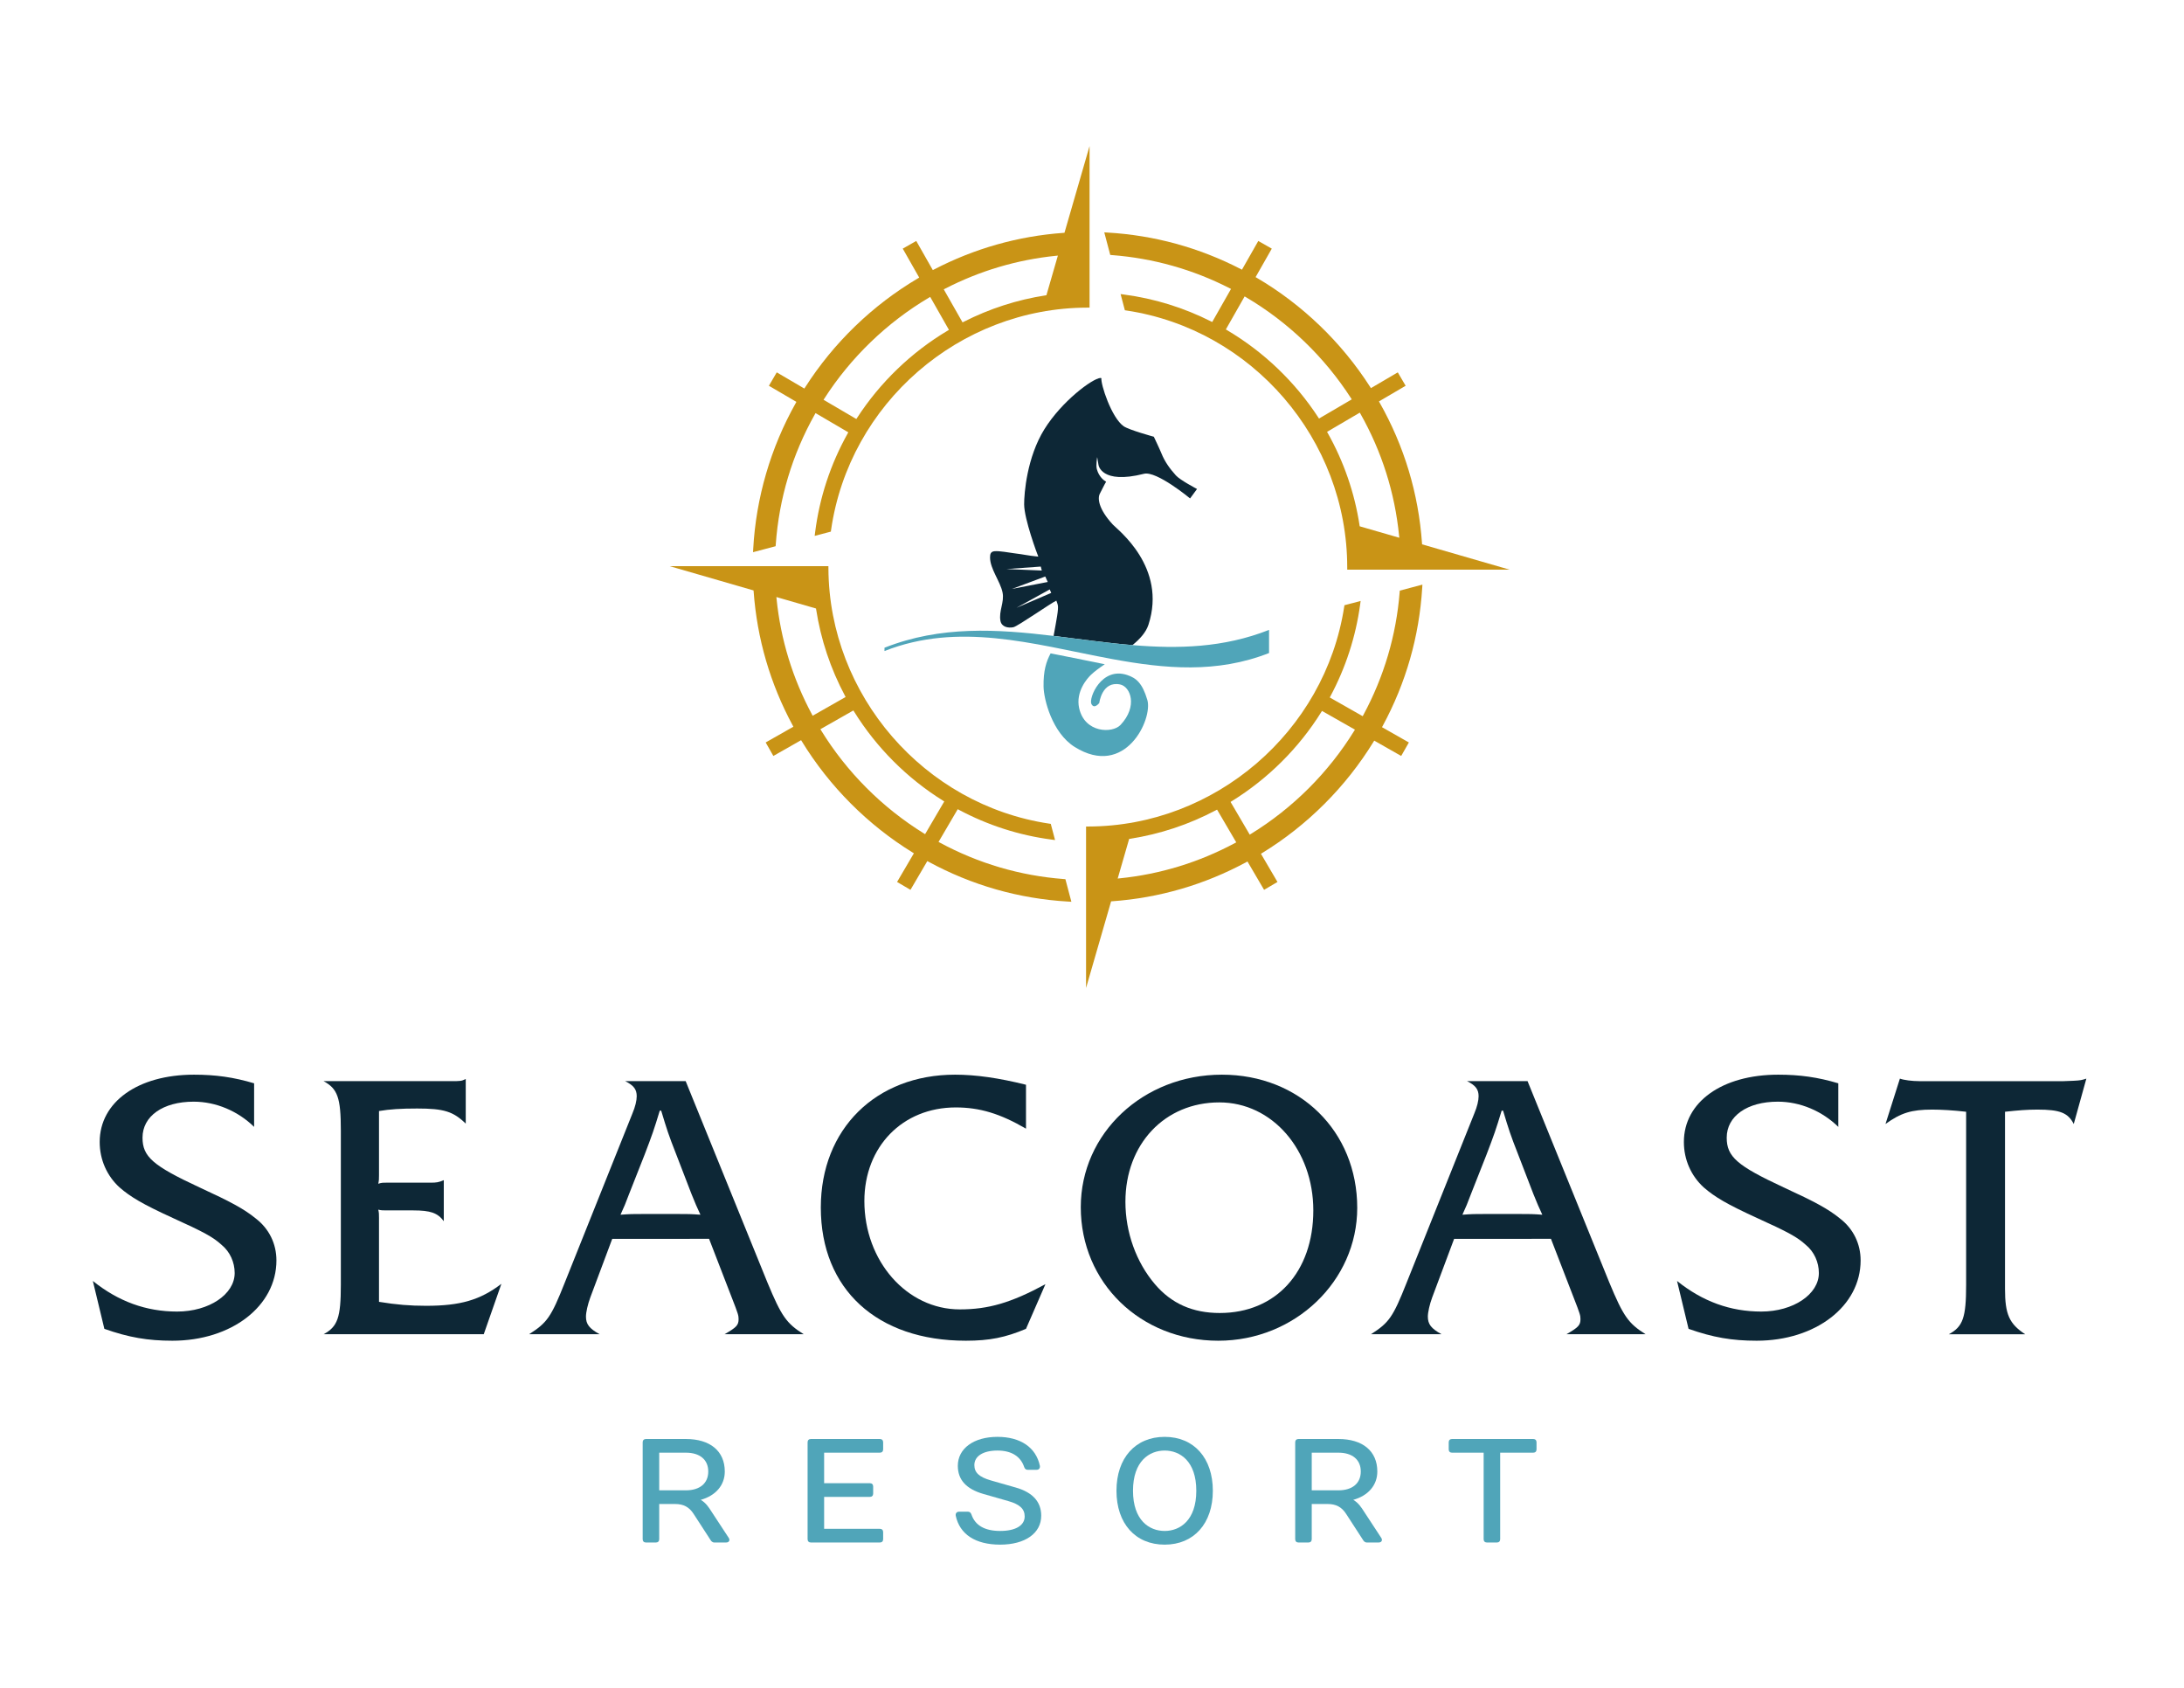 <?xml version="1.0" encoding="utf-8"?>
<!-- Generator: Adobe Illustrator 16.0.0, SVG Export Plug-In . SVG Version: 6.00 Build 0)  -->
<!DOCTYPE svg PUBLIC "-//W3C//DTD SVG 1.1//EN" "http://www.w3.org/Graphics/SVG/1.1/DTD/svg11.dtd">
<svg version="1.1" id="Layer_1" xmlns="http://www.w3.org/2000/svg" xmlns:xlink="http://www.w3.org/1999/xlink" x="0px" y="0px"
	 width="792px" height="612px" viewBox="0 0 792 612" enable-background="new 0 0 792 612" xml:space="preserve">
<path fill="#0D2736" d="M92.15,408.597c-5.875-5.744-13.837-9.138-21.931-9.138c-11.095,0-18.536,5.222-18.536,13.054
	c0,6.918,3.786,10.183,20.625,18.016c11.357,5.22,16.187,7.831,20.364,11.225c4.96,3.785,7.571,9.268,7.571,15.273
	c0,16.577-16.317,29.108-37.725,29.108c-8.877,0-15.795-1.174-24.671-4.308l-4.177-17.361c9.268,7.441,19.319,11.096,30.545,11.096
	c11.618,0,20.886-6.266,20.886-13.968c0-3.916-1.698-7.701-4.7-10.181c-3.133-2.872-6.526-4.7-17.752-9.791
	c-10.835-4.961-15.273-7.571-19.32-11.094c-4.569-4.179-7.179-10.053-7.179-16.449c0-14.489,13.836-24.41,34.2-24.41
	c7.832,0,14.359,0.913,21.8,3.133V408.597z"/>
<path fill="#0D2736" d="M137.439,472.037c6.396,1.045,11.226,1.437,17.1,1.437c12.401,0,19.581-2.088,27.282-7.963l-6.396,18.274
	h-58.089c5.091-2.74,6.266-6.005,6.266-17.884v-55.999c0-11.879-1.175-15.142-6.266-17.884h45.949c3.786,0,4.047,0,5.613-0.783
	v16.186c-4.568-4.438-7.962-5.481-17.622-5.481c-6.004,0-9.921,0.261-13.837,0.913v23.236c0,1.436,0,1.827-0.261,3.134
	c1.175-0.393,1.567-0.393,3.002-0.393h15.926c2.219,0,3.002-0.131,4.83-0.914v14.882c-2.22-3.003-4.83-3.916-11.096-3.916h-9.66
	c-1.435,0-1.827,0-3.002-0.262c0.261,1.175,0.261,1.566,0.261,3.002V472.037z"/>
<path fill="#0D2736" d="M222.021,449.193l-7.963,21.277c-0.913,2.481-1.566,5.353-1.566,6.919c0,2.74,1.175,4.309,4.96,6.396
	h-25.585c6.527-4.178,7.963-6.136,12.923-18.666l24.541-61.354c1.045-2.479,1.567-4.699,1.567-6.266c0-2.48-1.044-3.916-4.177-5.482
	h21.93l29.631,72.971c5.092,12.27,6.919,14.881,13.185,18.797h-28.718c4.307-2.48,5.091-3.265,5.091-5.483
	c0-1.303-0.131-1.827-2.48-7.832l-8.225-21.277H222.021z M245.779,440.187c3.785,0,4.699,0,8.224,0.262
	c-1.436-3.134-1.697-3.656-3.264-7.571l-5.482-14.229c-2.872-7.31-3.394-9.007-5.482-15.925h-0.522
	c-2.09,6.918-2.742,8.745-5.483,15.925l-5.614,14.229c-1.435,3.785-1.697,4.438-3.132,7.571c3.524-0.262,4.438-0.262,8.224-0.262
	H245.779z"/>
<path fill="#0D2736" d="M372.064,409.249c-9.398-5.48-16.839-7.701-25.455-7.701c-19.319,0-33.156,14.228-33.156,33.939
	c0,21.799,15.403,39.291,34.592,39.291c10.313,0,18.537-2.349,31.068-9.137l-7.049,16.186c-7.44,3.134-13.184,4.309-21.799,4.309
	c-32.243,0-52.606-18.666-52.606-48.299c0-28.457,19.971-48.168,48.689-48.168c7.441,0,15.795,1.175,25.716,3.655V409.249z"/>
<path fill="#0D2736" d="M492.183,437.968c0,26.498-22.583,48.168-50.387,48.168c-28.196,0-49.866-21.017-49.866-48.43
	c0-26.76,22.583-48.037,51.17-48.037C471.297,389.669,492.183,410.163,492.183,437.968 M408.117,435.748
	c0,11.097,3.916,21.931,10.704,29.894c6.005,7.049,13.706,10.442,23.496,10.442c20.364,0,33.939-14.882,33.939-37.203
	c0-21.93-14.881-39.16-34.069-39.16C422.346,399.721,408.117,414.862,408.117,435.748"/>
<path fill="#0D2736" d="M527.32,449.193l-7.963,21.277c-0.913,2.481-1.565,5.353-1.565,6.919c0,2.74,1.175,4.309,4.96,6.396h-25.585
	c6.526-4.178,7.963-6.136,12.923-18.666l24.541-61.354c1.044-2.479,1.566-4.699,1.566-6.266c0-2.48-1.044-3.916-4.178-5.482h21.931
	l29.632,72.971c5.091,12.27,6.918,14.881,13.186,18.797h-28.719c4.308-2.48,5.09-3.265,5.09-5.483c0-1.303-0.13-1.827-2.479-7.832
	l-8.224-21.277H527.32z M551.079,440.187c3.785,0,4.699,0,8.224,0.262c-1.437-3.134-1.697-3.656-3.264-7.571l-5.482-14.229
	c-2.874-7.31-3.394-9.007-5.482-15.925h-0.522c-2.088,6.918-2.741,8.745-5.482,15.925l-5.613,14.229
	c-1.437,3.785-1.697,4.438-3.133,7.571c3.524-0.262,4.438-0.262,8.224-0.262H551.079z"/>
<path fill="#0D2736" d="M666.639,408.597c-5.874-5.744-13.837-9.138-21.931-9.138c-11.095,0-18.536,5.222-18.536,13.054
	c0,6.918,3.786,10.183,20.625,18.016c11.357,5.22,16.187,7.831,20.363,11.225c4.961,3.785,7.571,9.268,7.571,15.273
	c0,16.577-16.316,29.108-37.725,29.108c-8.877,0-15.795-1.174-24.671-4.308l-4.178-17.361c9.268,7.441,19.319,11.096,30.545,11.096
	c11.618,0,20.887-6.266,20.887-13.968c0-3.916-1.697-7.701-4.699-10.181c-3.133-2.872-6.527-4.7-17.754-9.791
	c-10.834-4.961-15.272-7.571-19.319-11.094c-4.568-4.179-7.179-10.053-7.179-16.449c0-14.489,13.836-24.41,34.2-24.41
	c7.832,0,14.359,0.913,21.8,3.133V408.597z"/>
<path fill="#0D2736" d="M752.023,407.552c-2.088-4.046-4.96-5.221-13.184-5.221c-3.655,0-6.921,0.261-11.748,0.784v64.223
	c0,9.27,1.565,12.662,7.309,16.447h-27.673c5.092-2.74,6.266-6.004,6.266-17.883v-62.787c-4.568-0.523-9.007-0.784-12.271-0.784
	c-7.57,0-11.356,1.175-16.971,5.221l5.224-16.446c1.435,0.521,4.438,0.914,7.048,0.914h52.345l3.395-0.132
	c2.872-0.131,3.133-0.261,4.83-0.782L752.023,407.552z"/>
<path fill="#50A5B9" d="M258.078,548.187l-0.096-0.149c-0.955-1.49-2.007-3.132-3.868-4.203c5.435-1.52,8.722-5.318,8.722-10.276
	c0-7.381-5.275-11.787-14.112-11.787h-14.475c-0.733,0-1.188,0.455-1.188,1.188v35.154c0,0.732,0.455,1.188,1.188,1.188h3.618
	c0.733,0,1.188-0.455,1.188-1.188v-12.771h5.791c3.024,0,5.082,1.103,6.674,3.57l6.209,9.574c0.164,0.242,0.546,0.813,1.334,0.813
	h4.238c0.675,0,0.972-0.29,1.102-0.533c0.104-0.192,0.226-0.599-0.125-1.126L258.078,548.187z M256.841,533.558
	c0,4.273-3.035,6.824-8.117,6.824h-9.669v-13.649h9.669C253.806,526.732,256.841,529.285,256.841,533.558"/>
<path fill="#50A5B9" d="M319.073,521.771h-25.021c-0.733,0-1.188,0.455-1.188,1.188v35.154c0,0.733,0.455,1.188,1.188,1.188h25.021
	c0.733,0,1.19-0.455,1.19-1.188v-2.585c0-0.732-0.457-1.188-1.19-1.188H298.86v-11.582h16.595c0.733,0,1.188-0.455,1.188-1.188
	v-2.585c0-0.733-0.455-1.188-1.188-1.188H298.86v-11.064h20.213c0.733,0,1.19-0.455,1.19-1.188v-2.586
	C320.263,522.226,319.806,521.771,319.073,521.771"/>
<path fill="#50A5B9" d="M368.361,539.373l-9.044-2.583c-4.246-1.233-5.978-2.845-5.978-5.56c0-3.252,3.209-5.273,8.376-5.273
	c5.038,0,8.393,2.075,9.701,6.003c0.268,0.81,0.832,0.977,1.257,0.977h3.258c0.487,0,0.771-0.209,0.925-0.387
	c0.156-0.18,0.328-0.5,0.249-1.044c-1.415-6.68-7.025-10.511-15.39-10.511c-8.596,0-14.372,4.217-14.372,10.494
	c0,5.071,3.033,8.41,9.275,10.21l9.047,2.585c4.152,1.186,5.924,2.848,5.924,5.558c0,3.303-3.325,5.272-8.893,5.272
	c-5.59,0-9.097-2.019-10.424-6.003c-0.271-0.805-0.833-0.975-1.258-0.975h-3.258c-0.487,0-0.771,0.211-0.925,0.387
	c-0.156,0.18-0.327,0.499-0.249,1.044c1.438,6.777,7.16,10.51,16.114,10.51c9.045,0,14.889-4.12,14.889-10.494
	C377.585,544.549,374.481,541.114,368.361,539.373"/>
<path fill="#50A5B9" d="M422.344,520.995c-10.612,0-17.47,7.67-17.47,19.541c0,11.87,6.857,19.541,17.47,19.541
	c10.616,0,17.476-7.671,17.476-19.541C439.819,528.665,432.96,520.995,422.344,520.995 M433.823,540.536
	c0,10.749-5.929,14.578-11.479,14.578c-5.547,0-11.475-3.829-11.475-14.578s5.928-14.579,11.475-14.579
	C427.895,525.957,433.823,529.787,433.823,540.536"/>
<path fill="#50A5B9" d="M494.709,548.187l-0.095-0.149c-0.956-1.49-2.008-3.132-3.87-4.203c5.436-1.52,8.723-5.318,8.723-10.276
	c0-7.381-5.275-11.787-14.112-11.787h-14.477c-0.732,0-1.188,0.455-1.188,1.188v35.154c0,0.732,0.455,1.188,1.188,1.188h3.62
	c0.733,0,1.188-0.455,1.188-1.188v-12.771h5.79c3.023,0,5.081,1.103,6.673,3.57l6.209,9.574c0.164,0.242,0.546,0.813,1.335,0.813
	h4.239c0.674,0,0.972-0.29,1.101-0.533c0.104-0.192,0.227-0.599-0.125-1.126L494.709,548.187z M493.472,533.558
	c0,4.273-3.035,6.824-8.117,6.824h-9.668v-13.649h9.668C490.437,526.732,493.472,529.285,493.472,533.558"/>
<path fill="#50A5B9" d="M556.014,521.771h-29.466c-0.732,0-1.188,0.455-1.188,1.188v2.586c0,0.733,0.455,1.188,1.188,1.188h11.478
	v31.38c0,0.733,0.455,1.188,1.188,1.188h3.618c0.733,0,1.188-0.455,1.188-1.188v-31.38h11.993c0.733,0,1.189-0.455,1.189-1.188
	v-2.586C557.203,522.226,556.747,521.771,556.014,521.771"/>
<path fill="#0D2736" d="M416.476,226.517c6.788-20.913-11.23-34.475-12.922-36.309c-5.396-5.849-5.533-9.678-4.69-11.239
	c0.702-1.302,1.657-3.348,2.26-4.3c-2.163-1.217-3.109-3.512-3.38-4.595c-0.369-1.477,0.136-4.324,0.136-4.324l0.473,2.811
	c0,0,0.906,7.187,16.502,3.231c4.551-1.155,16.713,8.934,16.713,8.934l2.521-3.423c0,0-6.125-3.2-7.656-4.909
	c-2.274-2.538-4.029-4.942-5.309-8.137c-0.593-1.48-2.702-5.902-2.702-5.902s-8.98-2.445-10.939-3.805
	c-4.422-3.073-8.374-15.292-8.075-17.424l-0.354-0.084c-2.942,0.216-14.004,8.438-20.32,18.596
	c-6.316,10.159-7.364,23.215-7.338,27.273c0.035,5.334,4.688,17.861,5.135,18.918c-4.235-0.419-4.703-0.726-8.954-1.244
	c-1.805-0.22-4.982-0.876-6.896-0.716c-1.366,0.114-1.659,0.958-1.651,2.276c0.026,4.163,3.707,8.655,4.53,12.656
	c0.737,3.59-1.429,6.742-0.756,10.323c0.428,2.28,2.883,2.668,4.69,2.3c1.562-0.318,13.784-8.874,15.581-9.637
	c0.257,0.673,0.444,1.23,0.53,1.607c0.331,1.456-0.488,5.422-1.53,11.183c9.533,1.145,19.066,2.534,28.598,3.334
	C413.38,231.699,415.578,229.282,416.476,226.517 M364.998,206.333l12.432-0.901l0.36,1.441L364.998,206.333z M366.979,213.54
	l12.072-4.505l0.901,1.982L366.979,213.54z M368.602,220.386l12.071-6.666l0.541,1.261L368.602,220.386z"/>
<path fill="#50A5B9" d="M408.773,244.759c-9.385-3.128-14.027,8.394-12.998,10.48c1.029,2.086,2.863-0.345,2.863-0.345
	s0.943-8.05,7.533-6.718c3.817,0.772,6.52,7.934,0.174,14.673c-2.962,3.145-12.999,2.96-15.003-6.064
	c-1.352-6.08,3.029-10.908,4.28-12.099c1.352-1.287,3.101-2.552,5.013-3.838c-6.547-1.284-13.093-2.702-19.641-3.944
	c-1.589,2.947-2.661,6.346-2.562,12.037c0.081,4.672,3.121,16.792,11.289,21.897c18.377,11.486,28.376-10.134,26.35-17.025
	C414.259,247.654,412.017,245.84,408.773,244.759"/>
<path fill="#50A5B9" d="M410.671,233.911c-9.532-0.8-19.065-2.189-28.598-3.334c-20.442-2.456-40.883-3.781-61.325,4.287v0.022
	v1.153v0.022c13.441-5.304,26.881-5.943,40.322-4.621c6.768,0.666,13.535,1.827,20.302,3.145c7.36,1.434,14.721,3.05,22.081,4.406
	c18.918,3.486,37.837,5.255,56.755-2.211v-5.07v-3.317C443.695,234.91,427.184,235.297,410.671,233.911"/>
<path fill="#C99416" d="M281.317,197.444c1.196-16.729,5.972-32.624,14.195-47.244l0.232-0.413l11.888,6.969l-0.223,0.398
	c-6.246,11.175-10.223,23.255-11.82,35.9l-0.159,1.259l5.864-1.55l0.081-0.562c6.577-45.878,46.511-80.554,92.888-80.659
	l0.854-0.001V52.956l-9.099,31.451l-0.323,0.023c-16.493,1.182-32.313,5.656-47.022,13.297l-0.398,0.207l-6.006-10.564l-4.895,2.783
	l5.967,10.496l-0.394,0.233c-16.519,9.743-30.701,23.446-41.012,39.627l-0.241,0.378l-10.013-5.869l-2.847,4.859l9.976,5.846
	l-0.225,0.398c-9.108,16.157-14.446,34.456-15.436,52.923l-0.062,1.174l8.186-2.163L281.317,197.444z M342.676,104.695
	c12.608-6.502,26.155-10.522,40.266-11.951l0.686-0.069l-4.157,14.373l-0.294,0.045c-10.344,1.599-20.345,4.83-29.723,9.602
	l-0.396,0.201l-6.814-11.98L342.676,104.695z M298.909,144.555c9.585-14.944,22.729-27.62,38.011-36.658l0.407-0.24l6.796,11.954
	l-0.393,0.233c-13.195,7.84-24.589,18.807-32.949,31.713l-0.242,0.374l-11.891-6.969L298.909,144.555z"/>
<path fill="#C99416" d="M385.746,318.737c-15.833-1.211-30.964-5.663-44.972-13.231l-0.424-0.229l6.958-11.868l0.394,0.21
	c10.519,5.612,21.835,9.25,33.635,10.81l1.265,0.169l-1.55-5.87l-0.556-0.083c-45.403-6.794-79.83-46.567-80.08-92.515l-0.005-0.85
	h-57.589l30.45,8.808l0.024,0.323c1.232,17.139,6.009,33.519,14.198,48.687l0.216,0.401l-10.046,5.71l2.785,4.895l10.064-5.723
	l0.235,0.385c10.004,16.368,23.93,30.335,40.273,40.39l0.388,0.24l-6.096,10.397l4.858,2.853l6.107-10.422l0.396,0.215
	c15.746,8.559,32.792,13.426,50.665,14.466l1.179,0.069l-2.165-8.189L385.746,318.737z M294.475,259.102
	c-7.04-13.104-11.368-27.213-12.862-41.935l-0.069-0.685l14.371,4.156l0.045,0.294c1.702,10.974,5.228,21.536,10.482,31.394
	l0.212,0.4l-11.953,6.796L294.475,259.102z M335.475,302.459l-0.405-0.25c-15.122-9.339-28.025-22.268-37.316-37.391l-0.253-0.409
	l11.965-6.803l0.236,0.38c8.109,13.077,19.292,24.27,32.339,32.372l0.385,0.239L335.475,302.459z"/>
<path fill="#C99416" d="M507.567,214.75c-1.254,15.667-5.687,30.647-13.175,44.521l-0.227,0.418l-11.946-6.792l0.215-0.4
	c5.574-10.417,9.211-21.63,10.809-33.326l0.173-1.271l-5.875,1.552l-0.088,0.554c-6.984,45.321-46.863,79.575-92.758,79.679
	l-0.853,0.002v58.54l9.085-31.406l0.323-0.023c17.158-1.228,33.555-6.008,48.735-14.209l0.395-0.212l6.02,10.27l4.857-2.852
	l-5.995-10.227l0.39-0.237c16.405-10.029,30.396-23.999,40.456-40.402l0.235-0.384l9.776,5.56l2.787-4.894l-9.746-5.542l0.219-0.4
	c8.443-15.581,13.276-32.44,14.364-50.108l0.074-1.181l-8.202,2.167L507.567,214.75z M447.886,305.661
	c-13.095,7.021-27.186,11.335-41.882,12.82l-0.686,0.07l4.156-14.369l0.294-0.046c10.891-1.683,21.386-5.17,31.193-10.364
	l0.395-0.209l6.955,11.869L447.886,305.661z M491.099,264.98c-9.354,15.165-22.319,28.1-37.494,37.407l-0.404,0.249l-6.956-11.867
	l0.388-0.24c13.145-8.106,24.396-19.301,32.535-32.376l0.236-0.379l11.949,6.795L491.099,264.98z"/>
<path fill="#C99416" d="M403.224,92.489L403.224,92.489c14.987,1.148,29.372,5.204,42.754,12.054l0.433,0.222l-6.819,11.993
	l-0.396-0.199c-9.957-5.021-20.576-8.304-31.562-9.758l-1.266-0.168l1.551,5.867l0.557,0.084
	c45.655,6.839,80.082,46.871,80.079,93.117v0.855h58.887l-31.741-9.182l-0.022-0.323c-1.267-18.108-6.444-35.3-15.395-51.101
	l-0.227-0.399l9.68-5.673l-2.846-4.859l-9.745,5.711l-0.241-0.377c-10.374-16.222-24.614-29.93-41.183-39.641l-0.396-0.232
	l5.873-10.326l-4.896-2.783l-5.922,10.414l-0.396-0.205c-15.122-7.809-31.391-12.269-48.353-13.257l-1.18-0.07l2.166,8.189
	L403.224,92.489z M493.35,150.03c7.752,13.726,12.47,28.62,14.02,44.271l0.07,0.684l-14.362-4.154l-0.045-0.295
	c-1.799-11.8-5.691-23.09-11.57-33.556l-0.224-0.399l11.879-6.963L493.35,150.03z M451.349,107.477l0.407,0.239
	c15.327,9.004,28.529,21.687,38.179,36.679l0.263,0.408l-11.876,6.959l-0.244-0.372c-8.405-12.913-19.868-23.876-33.146-31.702
	l-0.395-0.232L451.349,107.477z"/>
</svg>
